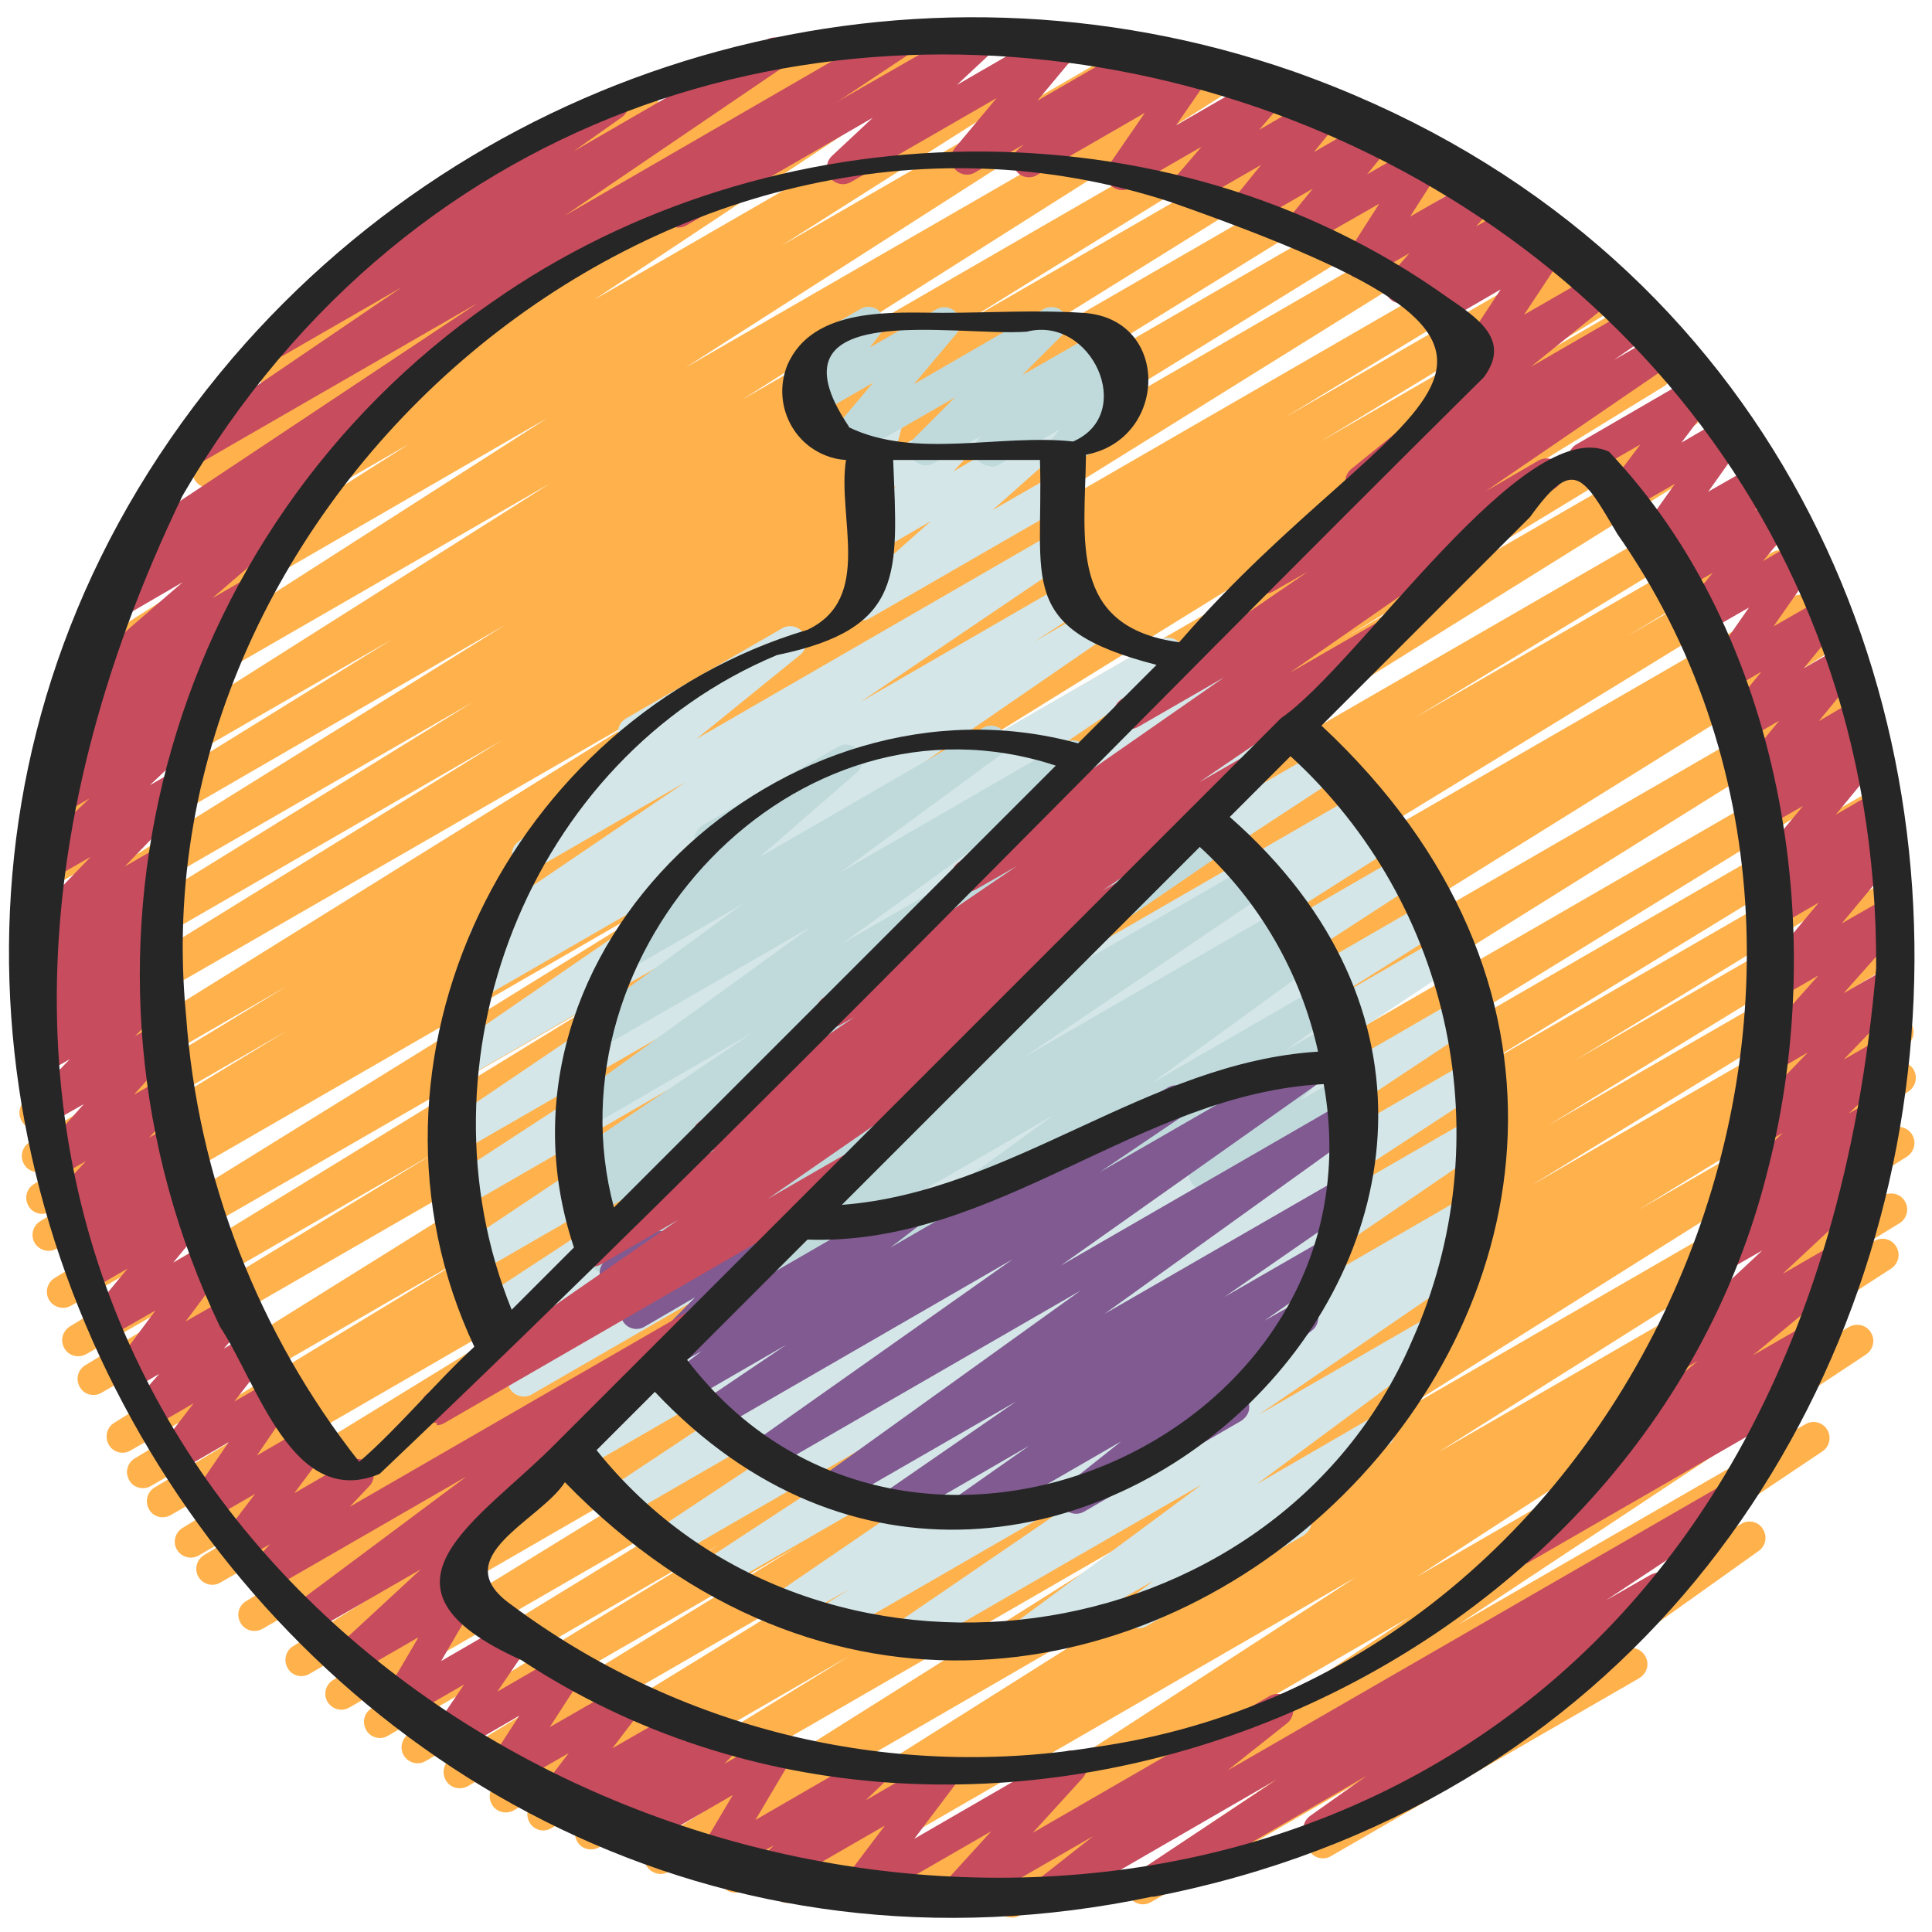 <?xml version="1.0" encoding="UTF-8"?>
<svg id="Icons" xmlns="http://www.w3.org/2000/svg" version="1.1" viewBox="0 0 512 512">
  <!-- Generator: Adobe Illustrator 30.0.0, SVG Export Plug-In . SVG Version: 2.1.1 Build 123)  -->
  <defs>
    <style>
      .st0 {
        fill: #d4e6e7;
      }

      .st1 {
        fill: #262626;
      }

      .st2 {
        fill: #805a91;
      }

      .st3 {
        fill: #c74c5e;
      }

      .st4 {
        fill: #ffb24c;
      }

      .st5 {
        fill: #c0dadc;
      }
    </style>
  </defs>
  <path class="st4" d="M267.8,508.1c-2.4,0-4.3-1.9-4.3-4.3,0-1.4.7-2.8,1.9-3.6l108.1-71.6-135.6,78.3c-2,1.2-4.6.5-5.8-1.5-1.1-2-.5-4.5,1.4-5.7l125.8-81.7-148.5,85.8c-2.1,1.1-4.7.4-5.8-1.7-1.1-2-.5-4.4,1.4-5.7l23-14.1-32.5,18.8c-2.1,1.1-4.7.3-5.8-1.8-1-1.9-.4-4.3,1.4-5.5l124.3-78.4-139.5,80.6c-2,1.2-4.6.6-5.9-1.4-1.2-2-.6-4.6,1.4-5.9h0l138.5-87.2-152.6,88.1c-2.1,1.1-4.7.4-5.8-1.7-1.1-2-.4-4.4,1.4-5.6l70.9-43.5-79.1,45.7c-2,1.2-4.7.5-5.8-1.6-1.1-2-.5-4.5,1.5-5.7l25-15.1-30.7,17.7c-2.1,1.1-4.7.4-5.8-1.7-1.1-2-.4-4.4,1.4-5.6l97.7-60-105.5,60.9c-2.1,1.1-4.7.4-5.8-1.7-1.1-2-.5-4.4,1.4-5.7l91.7-56.1-98.4,56.8c-2,1.2-4.6.5-5.8-1.5-1.2-2-.5-4.6,1.5-5.8l82.3-50.2-88,50.8c-2,1.2-4.7.5-5.8-1.6-1.1-2-.5-4.5,1.5-5.7l105.9-64.8-111.8,64.6c-2,1.2-4.6.5-5.8-1.5-1.2-2-.5-4.6,1.5-5.8l138.5-85.2-144.8,83.6c-2,1.2-4.7.5-5.8-1.6-1.1-2-.5-4.5,1.4-5.7l197.2-123.1-205.3,118.5c-2.1,1.1-4.7.4-5.8-1.7-1.1-2-.5-4.4,1.4-5.6l195.8-121.9-202.5,116.9c-2,1.2-4.6.5-5.8-1.5-1.2-2-.5-4.6,1.5-5.8h0l28.2-17-29.6,17.1c-2,1.2-4.6.5-5.8-1.5s-.5-4.6,1.5-5.8l145.4-89.2-148.7,85.9c-2.1,1.1-4.7.3-5.7-1.8-1-1.9-.4-4.3,1.4-5.5l38.5-23.2-39.3,22.7c-2,1.2-4.7.5-5.8-1.6-1.1-2-.5-4.5,1.5-5.7l89.7-54.5-90.8,52.4c-2,1.2-4.7.5-5.8-1.6-1.1-2-.5-4.5,1.4-5.7l209-130.4L26.9,369.1c-2,1.2-4.7.5-5.8-1.6-1.1-2-.5-4.5,1.5-5.7l92.7-56.3-92.5,53.4c-2.1,1.1-4.7.4-5.8-1.7-1.1-2-.4-4.4,1.4-5.6l145-88.9L18.7,346.1c-2.1,1.1-4.7.3-5.8-1.8-1-1.9-.4-4.3,1.4-5.5l177.5-109.9L15,330.9c-2,1.2-4.6.5-5.8-1.5-1.2-2-.5-4.6,1.5-5.8h0l33.7-20.4-31.1,17.9c-2,1.2-4.7.5-5.8-1.6-1.1-2-.5-4.5,1.5-5.7l67-40.6-63.9,36.9c-2.1,1.1-4.7.4-5.8-1.7-1.1-2-.4-4.4,1.4-5.6l68.4-41.5-64.6,37.3c-2,1.2-4.7.5-5.8-1.6-1.1-2-.5-4.5,1.4-5.7l165.4-102.9L11.6,281.1c-2,1.2-4.6.5-5.8-1.5s-.5-4.6,1.5-5.8h0l125.7-77.6L12.6,265.7c-2.1,1.2-4.7.4-5.8-1.6-1.1-2-.5-4.5,1.4-5.7l117.2-72.4L14.3,250.1c-2.1,1.1-4.7.4-5.8-1.7-1.1-2-.5-4.4,1.4-5.6l124-77.2L17,233.2c-2.1,1.2-4.7.4-5.8-1.6-1.1-2-.5-4.5,1.4-5.7l91.2-56.4-83.6,48.2c-2.1,1.1-4.7.4-5.8-1.7-1.1-1.9-.5-4.4,1.4-5.6l130-82.3L25.8,197.3c-2,1.2-4.6.5-5.8-1.5-1.2-2-.5-4.5,1.4-5.8l123.8-79.3-111.4,64.4c-2.1,1.1-4.7.4-5.8-1.7-1-1.9-.5-4.3,1.4-5.6l79.1-50.2-66.3,38.2c-2,1.2-4.7.4-5.8-1.6-1.1-1.9-.5-4.4,1.3-5.6l99.8-66.1-80.2,46.3c-2.1,1.1-4.7.3-5.8-1.8-1-1.9-.5-4.2,1.3-5.5l57.7-38.4-35.3,20.4c-2.1,1.1-4.7.4-5.8-1.7-1-1.8-.5-4.1,1.1-5.4l45.3-34.1h0c-2.4,0-4.3-1.9-4.3-4.3,0-1.5.8-2.9,2.1-3.7l54.7-31.6c2.1-1.1,4.7-.3,5.7,1.8.9,1.8.5,4-1.1,5.3l-41.8,31.6L223.4,8.1c2.1-1.1,4.7-.3,5.8,1.8,1,1.9.5,4.2-1.3,5.5l-57.7,38.4L252.8,6c2-1.2,4.7-.4,5.8,1.6,1.1,1.9.5,4.4-1.3,5.6l-99.8,66.2L281.7,7.7c2.1-1.1,4.7-.3,5.8,1.8,1,1.9.4,4.3-1.4,5.5l-79,50.1,94-54.3c2-1.2,4.6-.5,5.8,1.5,1.2,2,.5,4.5-1.4,5.8l-123.8,79.3L322.3,16.3c2.1-1.1,4.7-.4,5.8,1.7,1.1,1.9.5,4.4-1.4,5.6l-130,82.3L340.6,22.8c2.1-1.2,4.7-.4,5.8,1.6,1.1,2,.5,4.5-1.4,5.7l-91.3,56.5,100.2-57.8c2-1.2,4.6-.6,5.9,1.5s.6,4.6-1.5,5.9h0l-124,77.1,133.6-77.1c2.1-1.1,4.7-.4,5.8,1.7,1.1,2,.4,4.4-1.4,5.6l-117.1,72.4,125-72.2c2.1-1.2,4.7-.4,5.8,1.6,1.1,2,.5,4.5-1.4,5.7l-125.7,77.6,132.9-76.7c2-1.2,4.7-.5,5.8,1.6,1.1,2,.5,4.5-1.4,5.7l-165.5,103,173.7-100.3c2-1.2,4.7-.5,5.8,1.6,1.1,2,.5,4.5-1.5,5.7l-68.3,41.5,72.1-41.6c2-1.2,4.6-.5,5.8,1.5,1.2,2,.5,4.6-1.5,5.8l-67,40.7,70.3-40.6c2.1-1.1,4.7-.3,5.8,1.8,1,1.9.4,4.3-1.4,5.6l-33.6,20.3,35.8-20.7c2.1-1.1,4.7-.4,5.8,1.7,1.1,2,.5,4.4-1.4,5.6l-177.6,110,183.2-105.8c2.1-1.1,4.7-.4,5.8,1.7,1.1,2,.4,4.4-1.4,5.6l-144.8,88.9,148.5-85.8c2-1.2,4.6-.5,5.8,1.5,1.2,2,.5,4.6-1.5,5.8h0l-92.7,56.3,94.6-54.6c2-1.2,4.7-.5,5.8,1.6,1.1,2,.5,4.5-1.4,5.7l-209,130.3,213.7-123.4c2-1.2,4.7-.5,5.8,1.6,1.1,2,.5,4.5-1.5,5.7l-89.6,54.4,90.6-52.3c2.1-1.1,4.7-.4,5.8,1.7,1.1,2,.5,4.5-1.5,5.7l-38.5,23.2,38.4-22.2c2-1.2,4.6-.5,5.8,1.5,1.2,2,.5,4.6-1.5,5.8l-145.6,89.2,146.7-84.7c2-1.2,4.6-.5,5.8,1.5,1.2,2,.5,4.6-1.5,5.8h0l-28.1,16.9,27.3-15.8c2-1.2,4.6-.6,5.9,1.5,1.2,2,.6,4.6-1.5,5.9l-195.9,121.9,197.2-113.9c2-1.2,4.7-.5,5.8,1.6,1.1,2,.5,4.5-1.4,5.7l-197.1,123.1,197.8-114.2c2.1-1.1,4.7-.4,5.8,1.7,1.1,2,.4,4.4-1.4,5.6l-138.5,85.2,137.5-79.4c2.1-1.1,4.7-.4,5.8,1.7,1.1,2,.5,4.4-1.4,5.7l-106.1,64.9,104.3-60.2c2.1-1.1,4.7-.3,5.8,1.8,1,1.9.4,4.4-1.4,5.6l-82.1,50.1,79.8-46.1c2.1-1.1,4.7-.4,5.8,1.7,1.1,2,.5,4.4-1.4,5.7l-91.6,56.1,88.9-51.3c2-1.2,4.6-.5,5.8,1.5,1.2,2,.5,4.6-1.5,5.8h0l-97.7,59.9,94.5-54.6c2-1.2,4.6-.5,5.8,1.5,1.2,2,.5,4.6-1.5,5.8l-24.8,15.1,21.1-12.2c2.1-1.1,4.7-.4,5.8,1.7,1.1,2,.4,4.4-1.4,5.6l-71.1,43.6,67.1-38.7c2-1.2,4.6-.6,5.9,1.4,1.2,2,.6,4.6-1.4,5.9l-138.4,87.1,133.7-77.2c2.1-1.2,4.7-.4,5.8,1.6,1.1,2,.5,4.4-1.4,5.7l-124.3,78.4,118-68.1c2.1-1.1,4.7-.4,5.8,1.7,1.1,2,.4,4.4-1.4,5.6l-22.8,14,16.1-9.3c2.1-1.1,4.7-.4,5.8,1.7,1.1,1.9.5,4.3-1.3,5.6l-125.9,81.8,114.7-66.3c2.1-1.1,4.7-.4,5.8,1.7,1.1,1.9.5,4.3-1.3,5.6l-108.1,71.6,92-53.1c2.1-1.2,4.7-.4,5.8,1.6,1.1,1.9.5,4.4-1.3,5.6l-72,48.3,50.5-29.1c2-1.2,4.7-.5,5.8,1.6,1.1,1.9.6,4.3-1.2,5.6l-41,29.2,4.9-2.8c2-1.3,4.6-.7,5.9,1.3,1.3,2,.7,4.6-1.3,5.9-.1,0-.2.1-.3.2l-81.6,47.1c-2,1.2-4.7.5-5.8-1.6-1.1-1.9-.6-4.3,1.2-5.6l41-29.2-84.1,48.6c-2.1,1.2-4.7.4-5.8-1.6-1.1-1.9-.5-4.4,1.3-5.6l72-48.3-102.2,59c-.7.4-1.4.6-2.2.6h0Z"/>
  <path class="st0" d="M270.8,438.4c-2.4,0-4.3-1.9-4.3-4.3,0-1.3.6-2.6,1.7-3.4l50.3-37.3-76.7,44.3c-2,1.2-4.6.6-5.9-1.4-1.2-2-.6-4.5,1.3-5.8l56.3-38.5-72.2,41.7c-2,1.2-4.6.6-5.9-1.4-1.2-2-.6-4.6,1.4-5.9l8.3-5.3-15.3,8.8c-2.1,1.1-4.7.4-5.8-1.7-1.1-1.9-.5-4.3,1.3-5.6l92.1-63-106.2,61.3c-2,1.2-4.7.4-5.8-1.6-1.1-1.9-.5-4.4,1.3-5.7l73.7-48.2-81.9,47.3c-2.1,1.1-4.7.4-5.8-1.7-1.1-1.9-.5-4.3,1.3-5.6l97-64.3-105.5,60.9c-2,1.2-4.6.6-5.9-1.4s-.6-4.6,1.4-5.9l106.1-70.4-113.3,65.4c-2.1,1.2-4.7.4-5.8-1.6-1.1-2-.5-4.4,1.4-5.7l30.2-19-31.3,18.1c-2.1,1.1-4.7.4-5.8-1.6-1.1-1.9-.5-4.4,1.4-5.6l90.1-58.5-93.2,53.8c-2.1,1.1-4.7.3-5.8-1.8-1-1.9-.4-4.3,1.4-5.5l58-36.8-59.7,34.4c-2.1,1.1-4.7.3-5.8-1.8-1-1.9-.4-4.3,1.4-5.6l.9-.5c-2.1,1.1-4.7.4-5.8-1.7-1.1-1.9-.5-4.3,1.3-5.6l95-62.2-95.3,55c-2,1.2-4.6.5-5.8-1.5-1.2-2-.6-4.5,1.3-5.8l105.7-70.6-104.8,60.5c-2,1.2-4.7.4-5.8-1.6-1.1-1.9-.5-4.4,1.3-5.6l72.5-47.3-69.3,40c-2,1.2-4.7.5-5.8-1.6-1.1-1.9-.5-4.4,1.3-5.6l91.1-61.7-85.7,49.5c-2.1,1.2-4.7.4-5.8-1.6-1.1-1.9-.5-4.3,1.3-5.6l80.2-55.1-71.4,41.2c-2,1.2-4.7.5-5.8-1.6-1.1-2-.5-4.4,1.4-5.7l11.3-7.3-2.5,1.4c-2,1.3-4.6.7-5.9-1.3-1.3-2-.7-4.6,1.3-5.9l55.1-37.4-39.6,22.9c-2,1.2-4.7.5-5.8-1.6-1-1.8-.6-4.1,1-5.4l30.7-24.9c-2.4,0-4.2-2.1-4.1-4.4,0-1.5.9-2.8,2.1-3.5l41.4-23.9c2.1-1.2,4.7-.4,5.8,1.6,1,1.8.6,4.1-1,5.4l-27.5,22.3,94.2-54.4c2.1-1.2,4.7-.4,5.8,1.6,1.1,1.9.5,4.3-1.3,5.6l-55.2,37.4,52.6-30.4c2.1-1.1,4.7-.4,5.8,1.7,1,1.9.5,4.3-1.3,5.6l-11.2,7.2,13.5-7.8c2.1-1.1,4.7-.4,5.8,1.7,1,1.9.5,4.3-1.2,5.5l-80.2,55.2,95.5-55.1c2-1.2,4.6-.5,5.8,1.5,1.2,2,.6,4.5-1.3,5.7l-91.1,61.7,102.8-59.3c2.1-1.1,4.7-.4,5.8,1.7,1.1,1.9.5,4.3-1.3,5.6l-72.5,47.3,80.7-46.6c2-1.2,4.6-.5,5.8,1.5,1.2,2,.6,4.5-1.3,5.8l-105.7,70.6,114.9-66.3c2.1-1.1,4.7-.3,5.8,1.8,1,1.9.4,4.2-1.3,5.5l-95,62.2,100.7-58.1c2.1-1.1,4.7-.4,5.8,1.7,1.1,2,.5,4.4-1.4,5.6l-.9.5,1.6-.9c2.1-1.1,4.7-.3,5.8,1.8,1,1.9.4,4.3-1.4,5.5l-58,36.8,59.7-34.5c2-1.2,4.6-.5,5.8,1.5,1.1,2,.5,4.5-1.4,5.7l-90.1,58.5,92.1-53.2c2-1.2,4.6-.6,5.9,1.5,1.2,2,.6,4.6-1.5,5.9l-30.4,19.1,29.8-17.2c2-1.2,4.6-.5,5.8,1.6,1.1,2,.5,4.5-1.3,5.7l-106.1,70.4,106.3-61.4c2-1.2,4.7-.4,5.8,1.6,1.1,1.9.5,4.4-1.3,5.6l-97,64.3,95.2-55c2.1-1.1,4.7-.4,5.8,1.7,1.1,1.9.5,4.3-1.3,5.6l-73.7,48.2,69.9-40.3c2.1-1.1,4.7-.4,5.8,1.7,1.1,1.9.5,4.3-1.3,5.6l-92.1,63,85.8-49.5c2-1.2,4.7-.5,5.8,1.6,1.1,2,.5,4.5-1.4,5.7l-8.3,5.3,1.4-.8c2-1.2,4.6-.5,5.8,1.5,1.1,1.9.6,4.4-1.3,5.7l-56.3,38.6,45.1-26c2-1.2,4.7-.4,5.8,1.6,1.1,1.9.6,4.2-1.1,5.5l-50.3,37.3,30.2-17.5c2-1.2,4.7-.5,5.8,1.6,1.1,1.9.6,4.3-1.1,5.5l-22.3,16.7c2,1.3,2.5,3.9,1.2,5.9-.4.6-.9,1-1.4,1.4l-41.6,24c-2,1.2-4.7.5-5.8-1.6-1.1-1.9-.6-4.3,1.1-5.5l6.5-4.9-33.4,19.2c-.6.4-1.4.6-2.1.6h0Z"/>
  <path class="st0" d="M228.5,164.3c-2.4,0-4.3-1.9-4.3-4.3,0-1.2.5-2.4,1.4-3.2l21.1-18.7-14,8.1c-2,1.2-4.6.5-5.8-1.5-.9-1.6-.7-3.7.6-5l10-10.9-4.8,2.7c-2,1.2-4.7.5-5.8-1.6-.6-1-.7-2.1-.4-3.2l2.4-9.1c-.8-.4-1.5-1-1.9-1.7-1.2-2-.5-4.6,1.6-5.8l4.3-2.5c1.5-.9,3.3-.7,4.7.3,1.4,1,2,2.8,1.6,4.5l-1.8,6.7,20.1-11.6c2-1.2,4.6-.5,5.8,1.5.9,1.6.7,3.7-.6,5l-10,10.9,26.5-15.3c2-1.2,4.7-.5,5.8,1.6,1,1.7.6,4-.9,5.3l-21.1,18.7,16.2-9.3c2.1-1.1,4.7-.3,5.8,1.8,1,2,.4,4.4-1.5,5.6l-52.9,30.5c-.6.4-1.3.6-2.1.6h0Z"/>
  <path class="st5" d="M170,348c-2.4,0-4.3-1.9-4.3-4.3,0-1.4.7-2.7,1.9-3.5l64.9-43.9-70,40.4c-2,1.2-4.6.6-5.9-1.4-1.2-2-.6-4.5,1.3-5.8l70.4-48.2-70.5,40.7c-2.1,1.1-4.7.4-5.8-1.7-1.1-1.9-.5-4.4,1.4-5.6l2.6-1.6c-2.2.9-4.7-.2-5.5-2.4-.7-1.9,0-4,1.6-5.1l47.4-32-43.3,25.1c-2,1.2-4.7.5-5.8-1.6-1.1-1.9-.6-4.3,1.2-5.6l63.5-46-56,32.3c-2,1.2-4.7.5-5.8-1.6-1.1-1.9-.6-4.3,1.2-5.6l42.4-31.1-30.1,17.4c-2.1,1.2-4.7.4-5.8-1.6-1-1.8-.6-4,.9-5.3l27-23.4c-2.3.3-4.5-1.3-4.8-3.6-.3-1.7.6-3.4,2.1-4.3l35.9-20.8c2-1.2,4.7-.5,5.8,1.6,1,1.8.6,4-.9,5.3l-25.8,22.4,59.3-34.3c2-1.2,4.7-.5,5.8,1.6,1.1,1.9.6,4.3-1.2,5.6l-42.4,31.1,59.5-34.4c2-1.2,4.7-.5,5.8,1.6,1.1,1.9.6,4.3-1.2,5.6l-63.5,46,76.9-44.4c2.1-1.1,4.7-.4,5.8,1.7,1,1.9.5,4.3-1.3,5.5l-47.4,32,56.1-32.4c2.1-1.1,4.7-.4,5.8,1.6,1.1,2,.5,4.4-1.4,5.6l-1.6,1,4.9-2.8c2-1.2,4.6-.5,5.8,1.5,1.1,1.9.6,4.4-1.3,5.7l-70.4,48.2,76.8-44.3c2.1-1.1,4.7-.4,5.8,1.7,1,1.9.5,4.3-1.3,5.5l-65,44,68.8-39.7c2-1.2,4.6-.6,5.9,1.4s.6,4.6-1.4,5.9l-2.3,1.5,2.2-1.3c2-1.2,4.6-.5,5.8,1.5,1.1,1.9.6,4.3-1.2,5.6l-44,32,44.9-25.9c2-1.2,4.6-.5,5.8,1.5,1.1,1.9.6,4.3-1.2,5.6l-14.1,10.2,12.4-7.2c2-1.2,4.6-.5,5.8,1.5,1,1.7.7,3.8-.7,5.2l-13.5,13.6,8.7-5c2-1.3,4.6-.7,5.9,1.3,1.3,2,.7,4.6-1.3,5.9-.1,0-.2.1-.3.2l-36.3,21c-2.1,1.1-4.7.4-5.8-1.7-.9-1.6-.6-3.6.7-5l13.4-13.6-54.3,31.3c-2,1.2-4.6.5-5.8-1.5-1.1-1.9-.6-4.3,1.2-5.6l14.1-10.2-45,26c-2,1.2-4.6.5-5.8-1.5-1.1-1.9-.6-4.3,1.2-5.6l43.9-32-88.2,50.9c-2.1,1.1-4.7.4-5.8-1.7-1.1-1.9-.5-4.4,1.4-5.6l2.3-1.5-16.8,9.7c-.7.4-1.4.6-2.2.6h0Z"/>
  <path class="st2" d="M255.1,405.1c-2.4,0-4.3-1.9-4.3-4.3,0-1.4.7-2.7,1.8-3.5l20.2-14.2-33.9,19.6c-2,1.2-4.6.5-5.8-1.5-1.1-1.9-.6-4.4,1.3-5.7l34.9-24.1-46.5,26.8c-2,1.2-4.6.5-5.8-1.6-1.1-1.9-.6-4.3,1.2-5.6l68.2-49-81.8,47.2c-2,1.2-4.7.5-5.8-1.6-1.1-1.9-.6-4.3,1.2-5.6l68.4-48.3-77.9,45c-2,1.2-4.6.5-5.8-1.5-1.2-2-.6-4.5,1.3-5.7l22.5-15.2-25.6,14.8c-2.1,1.2-4.7.4-5.8-1.6-1-1.8-.6-4.2,1.1-5.5l7.8-6-9.2,5.3c-2,1.2-4.7.5-5.8-1.6-1-1.7-.7-3.8.6-5.1l12.6-12.8-13.4,7.8c-2,1.2-4.7.5-5.8-1.6-.6-1.1-.7-2.4-.3-3.5l2.3-6.5-1.7,1c-2,1.2-4.7.4-5.8-1.6-1.2-2-.5-4.6,1.6-5.8l11.8-6.8c2-1.2,4.7-.5,5.8,1.6.6,1.1.7,2.4.3,3.5l-2.3,6.5,30.5-17.6c2-1.2,4.7-.5,5.8,1.6,1,1.7.7,3.8-.6,5.1l-12.6,12.7,39.3-22.7c2-1.2,4.7-.5,5.8,1.6,1.1,1.9.6,4.2-1.1,5.5l-7.8,6,73.5-42.4c2-1.2,4.7-.5,5.8,1.6,1.1,1.9.5,4.4-1.3,5.6l-22.5,15.2,53.3-30.7c2-1.2,4.7-.5,5.8,1.6,1.1,1.9.6,4.3-1.2,5.6l-68.3,48.3,75.2-43.4c2-1.2,4.6-.5,5.8,1.6,1.1,1.9.6,4.3-1.2,5.6l-68.2,49,62.1-35.8c2-1.2,4.6-.5,5.8,1.5,1.1,1.9.6,4.4-1.3,5.7l-34.8,24.1,26.2-15.1c2-1.2,4.6-.5,5.8,1.5,1.1,1.9.6,4.4-1.2,5.7l-20.2,14.2,7.9-4.5c2-1.2,4.7-.5,5.8,1.6,1,1.8.6,4.1-1,5.4l-20.2,16.1c2.3.5,3.8,2.7,3.4,5-.2,1.2-1,2.2-2,2.9l-41.7,24.1c-2.1,1.2-4.7.4-5.8-1.6-1-1.8-.6-4.1,1-5.4l14.6-11.6-39.3,22.7c-.7.4-1.4.6-2.2.6Z"/>
  <g>
    <path class="st3" d="M403.5,414.7c-2.4,0-4.3-1.9-4.3-4.3,0-1.4.7-2.7,1.8-3.5l21.1-15c-2.2-1-3.1-3.5-2.2-5.6.3-.6.7-1.1,1.2-1.6l28.8-24-5.2,3c-2,1.2-4.6.5-5.8-1.5-1-1.7-.7-4,.8-5.3l27.3-25.5-9.6,5.5c-2,1.2-4.7.5-5.8-1.6-1-1.8-.6-4,.9-5.3l10.7-9.3h-.2c-2,1.3-4.6.7-5.9-1.3-1.1-1.8-.8-4.1.8-5.4l14.6-13.8-5.1,3c-2,1.2-4.7.5-5.8-1.6-.9-1.6-.7-3.7.6-5.1l16.9-17.6-8.6,5c-2,1.2-4.6.5-5.8-1.6-.9-1.6-.7-3.6.5-5l16.7-18.8-10,5.8c-2,1.2-4.7.5-5.8-1.6-.9-1.5-.7-3.5.4-4.9l15.5-18.6-10.5,6.1c-2,1.2-4.6.5-5.8-1.5-1-1.7-.7-4,.8-5.3l3-2.8c-2.3.6-4.6-.9-5.1-3.2-.3-1.3,0-2.6.8-3.7l12.6-15.2-9.6,5.5c-2,1.2-4.6.5-5.8-1.5-1-1.7-.7-4,.8-5.3l1.6-1.5c-2.3.3-4.5-1.3-4.8-3.6-.2-1.2.2-2.4.9-3.3l10.6-12.9-9,5.2c-2,1.2-4.6.5-5.8-1.5-.9-1.5-.7-3.5.4-4.8l9.7-11.9-8.9,5.2c-2,1.2-4.6.5-5.8-1.5-.8-1.4-.8-3.2.2-4.6l11.2-16.1-12.2,7c-2,1.2-4.6.5-5.8-1.6-.9-1.5-.7-3.5.4-4.9l8-9.7-8.3,4.8c-2,1.2-4.7.5-5.8-1.6-.9-1.6-.7-3.6.5-5l4.8-5.3-4.9,2.8c-2,1.2-4.7.5-5.8-1.6-.8-1.4-.7-3.2.2-4.6l9.3-13.1-12,6.9c-2,1.2-4.7.5-5.8-1.6-.8-1.5-.7-3.3.3-4.7l8.3-11-12.7,7.3c-2,1.2-4.6.5-5.8-1.5-1.2-2-.5-4.6,1.5-5.8,0,0,0,0,0,0l30.7-17.8c2-1.2,4.7-.5,5.8,1.6.9,1.5.7,3.3-.3,4.7l-8.3,11,10.8-6.3c2-1.2,4.7-.5,5.8,1.6.8,1.4.7,3.2-.2,4.6l-9.3,13.1,11.9-6.8c2-1.2,4.6-.5,5.8,1.5.9,1.6.7,3.7-.6,5l-4.8,5.3,4.8-2.8c2-1.2,4.6-.5,5.8,1.6.9,1.5.7,3.5-.4,4.9l-8,9.7,8.4-4.9c2-1.2,4.7-.5,5.8,1.6.8,1.4.7,3.2-.2,4.6l-11.2,16,12.4-7.1c2-1.2,4.6-.5,5.8,1.5.9,1.5.7,3.5-.4,4.8l-9.8,11.9,9.2-5.3c2-1.2,4.6-.5,5.8,1.6.9,1.5.7,3.5-.4,4.8l-10.6,12.9,9.4-5.5c2-1.2,4.6-.5,5.8,1.5,1,1.7.7,4-.8,5.3l-1.4,1.3c1.5-.3,3,.3,4,1.5,1.3,1.6,1.3,3.9,0,5.5l-12.5,15.2,10.3-6c2-1.2,4.6-.5,5.8,1.5,1,1.7.7,4-.8,5.3l-2.8,2.6c2.2-.7,4.7.5,5.4,2.7.5,1.4.2,2.9-.8,4.1l-15.5,18.6,11.9-6.8c2-1.2,4.7-.5,5.8,1.6.9,1.6.7,3.6-.5,4.9l-16.7,18.8,11.7-6.7c2-1.2,4.7-.5,5.8,1.6.9,1.6.7,3.7-.6,5.1l-16.9,17.6,10.8-6.2c2-1.2,4.6-.6,5.9,1.4,1.1,1.8.8,4.1-.8,5.4l-14.6,13.7,7.5-4.3c2.1-1.2,4.7-.4,5.8,1.6,1,1.8.6,4-.9,5.3l-10.7,9.4,3.1-1.8c2-1.2,4.6-.5,5.8,1.5,1,1.7.7,3.9-.8,5.3l-27.3,25.5,16.1-9.3c2-1.2,4.6-.5,5.8,1.5,1.1,1.8.7,4.1-1,5.5l-28.8,23.9,15.6-9c2-1.2,4.7-.5,5.8,1.6,1.1,1.9.6,4.3-1.2,5.6l-9.7,6.9c2.4-.2,4.4,1.6,4.6,4,.1,1.6-.7,3.2-2.1,4l-72.3,41.7c-.6.4-1.4.5-2.1.5h0Z"/>
    <path class="st3" d="M115.8,377.1c-2.4,0-4.3-1.9-4.3-4.3,0-1.4.7-2.7,1.8-3.5l66.4-46-20.5,11.8c-2.1,1.2-4.7.4-5.8-1.6-1.1-1.9-.5-4.4,1.3-5.6l34.6-23.2c-2.2.9-4.7-.2-5.5-2.4-.8-1.9,0-4,1.6-5.1l41.1-27.7-3.9,2.2c-2.1,1.1-4.7.4-5.8-1.7-1-1.9-.5-4.2,1.3-5.5l51.4-35-11,6.3c-2.1,1.1-4.7.4-5.8-1.7-1-1.9-.5-4.2,1.2-5.5l70.5-49.1-22.9,13.2c-2.1,1.1-4.7.3-5.8-1.7-1-1.9-.5-4.2,1.2-5.5l49.7-34-9.3,5.3c-2.1,1.1-4.7.4-5.8-1.7-1-1.9-.5-4.3,1.2-5.5l26.5-18.2c-.8-.3-1.4-.8-1.9-1.5-1.3-1.8-.9-4.3.9-5.7l30.5-24.7c-.5-.2-1-.6-1.4-1-1.4-1.4-1.5-3.6-.5-5.3l10.9-16.5-15.5,9c-2,1.2-4.6.5-5.8-1.5-1-1.6-.7-3.7.6-5.1l3-3.1-6.6,3.8c-2,1.2-4.7.5-5.8-1.6-.9-1.6-.7-3.5.5-4.9l5.4-6.2-10.7,6.2c-2,1.2-4.7.4-5.8-1.6-.8-1.4-.7-3,0-4.4l8.5-13.3-19.1,10.9c-2,1.2-4.7.5-5.8-1.6-.9-1.5-.7-3.4.4-4.8l6.9-8.5-15.6,9c-2,1.2-4.6.5-5.8-1.5-.9-1.5-.7-3.5.4-4.8l7.3-9-17.7,10.2c-2,1.2-4.6.5-5.8-1.6-.9-1.6-.7-3.5.4-4.9l7.3-8.5-18.9,10.9c-2,1.2-4.7.5-5.8-1.6-.8-1.4-.7-3.2.2-4.5l9.5-13.8-28.6,16.5c-2,1.2-4.7.5-5.8-1.6-1-1.8-.7-4,.9-5.3l1.4-1.2-12.9,7.4c-2,1.2-4.7.5-5.8-1.6-.9-1.5-.7-3.5.4-4.8l11.1-13.3-38.5,22.2c-2,1.2-4.6.6-5.9-1.5-1-1.7-.7-4,.8-5.4l10.8-10.1-49.5,28.6c-2.1,1.1-4.7.3-5.8-1.8-1-2-.4-4.4,1.5-5.6L259.3,5.5c2-1.2,4.6-.6,5.9,1.5,1,1.7.7,4-.8,5.4l-10.8,10.1,27-15.6c2-1.2,4.7-.5,5.8,1.6.9,1.5.7,3.5-.4,4.9l-11.1,13.3,28.2-16.3c2-1.2,4.7-.5,5.8,1.6,1,1.8.7,4-.9,5.3l-1.4,1.2,9-5.2c2-1.2,4.7-.5,5.8,1.6.8,1.4.7,3.2-.2,4.5l-9.5,13.8,23.9-13.8c2-1.2,4.6-.5,5.8,1.6.9,1.6.7,3.5-.4,4.9l-7.3,8.5,16.4-9.5c2-1.2,4.7-.5,5.8,1.6.9,1.5.7,3.4-.4,4.8l-7.3,9,15.6-9c2-1.2,4.7-.5,5.8,1.6.9,1.5.7,3.4-.4,4.8l-6.9,8.5,14.1-8.1c2-1.2,4.7-.4,5.8,1.6.8,1.4.7,3,0,4.4l-8.5,13.3,17.6-10.1c2.1-1.2,4.7-.4,5.8,1.6.9,1.6.7,3.5-.5,4.9l-5.4,6.2,9.9-5.7c2-1.2,4.7-.5,5.8,1.6.9,1.6.7,3.7-.6,5l-3,3.2,5.9-3.4c1.7-1,3.9-.7,5.2.8,1.4,1.4,1.5,3.6.5,5.3l-11,16.6,18.8-10.8c2.1-1.2,4.7-.4,5.8,1.6,1,1.8.6,4.1-1,5.4l-21.8,17.6,26.5-15.3c2.1-1.1,4.7-.4,5.8,1.7,1,1.9.5,4.3-1.2,5.5l-9.1,6.3,11.1-6.4c2.1-1.1,4.7-.3,5.8,1.7,1,1.9.5,4.2-1.2,5.5l-49.7,34,14.1-8.2c2.1-1.1,4.7-.4,5.8,1.7,1,1.9.5,4.2-1.2,5.5l-70.6,49.1,22.9-13.2c2.1-1.1,4.7-.4,5.8,1.7,1,1.9.5,4.2-1.3,5.5l-51.4,35,11-6.3c2.1-1.1,4.7-.4,5.8,1.7,1.1,1.9.5,4.3-1.3,5.6l-41.1,27.7,3.9-2.2c2.1-1.2,4.7-.4,5.8,1.6,1.1,1.9.5,4.4-1.3,5.6l-34.6,23.2c2.2-.9,4.7.2,5.5,2.4.7,1.8,0,4-1.6,5.1l-66.4,46,20.5-11.8c2.1-1.1,4.7-.3,5.8,1.8,1,2,.4,4.4-1.5,5.6l-110.5,63.8c-.6.4-1.4.6-2.1.6h0Z"/>
    <path class="st3" d="M252.6,507.1c-2.4,0-4.3-1.9-4.3-4.3,0-1.1.4-2.1,1.1-2.9l13.3-14.6-33.8,19.5c-2,1.2-4.7.5-5.8-1.6-.8-1.5-.7-3.3.3-4.7l11.1-14.7-29.5,17c-2,1.2-4.7.5-5.8-1.6-1-1.7-.7-3.8.7-5.1l5.2-5.1-14.4,8.3c-2,1.2-4.7.5-5.8-1.6-.8-1.3-.8-3,0-4.3l9.3-15.7-24.9,14.4c-2,1.2-4.6.5-5.8-1.5-1-1.7-.7-3.8.7-5.2l3.6-3.6-9.7,5.6c-2,1.2-4.6.6-5.9-1.4-1.1-1.7-.8-4,.7-5.4l.6-.5-5,2.9c-2,1.2-4.7.5-5.8-1.6-.8-1.5-.7-3.3.3-4.7l7.7-10.1-15.8,9.1c-2.1,1.1-4.7.4-5.8-1.7-.7-1.4-.7-3,.1-4.3l8.4-13-17.3,10c-2,1.2-4.7.5-5.8-1.6-.8-1.4-.8-3.2.2-4.5l8.3-12.2-15.4,8.9c-2,1.2-4.6.5-5.8-1.6-.8-1.3-.8-3,0-4.3l9.1-15.5-17.2,9.9c-2,1.2-4.6.5-5.8-1.5-1-1.7-.7-3.9.8-5.3l22.8-21.1-29.3,16.9c-2.1,1.2-4.7.4-5.8-1.6-1-1.9-.6-4.2,1.1-5.5l46.1-34.4-52,30c-2.1,1.2-4.7.4-5.8-1.6-.9-1.6-.7-3.7.6-5l5.2-5.5-6.8,3.9c-2,1.2-4.7.5-5.8-1.6-.8-1.5-.7-3.3.3-4.7l8.3-10.9-10.9,6.3c-2,1.2-4.7.5-5.8-1.6-.8-1.4-.8-3.2.2-4.5l9.5-13.9-12.4,7.2c-2,1.2-4.7.5-5.8-1.6-.9-1.5-.7-3.4.3-4.7l8.6-11.2-10,5.8c-2,1.2-4.6.5-5.8-1.6-.9-1.6-.7-3.6.5-5l6.2-7-6,3.5c-2,1.2-4.6.5-5.8-1.5-.9-1.5-.8-3.3.3-4.7l10.5-14.1-11.2,6.4c-2,1.2-4.7.5-5.8-1.6-.9-1.5-.7-3.5.4-4.8l9.2-11.1-8.5,4.9c-2,1.2-4.6.5-5.8-1.5-1-1.7-.7-3.9.7-5.2l2-1.9c-2.1,1.1-4.7.2-5.7-1.9-.8-1.6-.5-3.6.8-4.9l3-2.9-.5.3c-2,1.2-4.7.5-5.8-1.6-.9-1.6-.7-3.6.6-5l8.2-8.8-5.8,3.3c-2,1.2-4.7.5-5.8-1.6-.9-1.6-.7-3.6.5-5l10.5-11.8-7.9,4.5c-2,1.2-4.7.5-5.8-1.6-1-1.6-.7-3.7.6-5.1l9.4-9.7-5.8,3.3c-2.1,1.2-4.7.4-5.8-1.6-1-1.7-.6-3.9.8-5.2l3.7-3.4c-2.2.9-4.7-.2-5.5-2.4-.7-1.7-.2-3.6,1.1-4.7l2.8-2.5c-2.3.2-4.4-1.6-4.6-3.9-.1-1.3.4-2.6,1.4-3.5l5.5-5-.4.2c-2,1.2-4.7.5-5.8-1.6-1-1.6-.7-3.7.6-5.1l17.5-18.2-11,6.3c-2,1.2-4.6.6-5.9-1.4-1.1-1.8-.8-4.1.8-5.4l15.8-15-8.4,4.9c-2,1.2-4.7.5-5.8-1.6-1-1.8-.6-4.1,1-5.4l7.6-6.3c-2,1.2-4.7.5-5.8-1.6-1-1.8-.6-4.1,1-5.4l11.8-9.8-2.9,1.7c-2.1,1.2-4.7.4-5.8-1.6-1-1.8-.6-4,.9-5.3l31.1-26.9-17.9,10.4c-2,1.2-4.7.5-5.8-1.6-1.1-1.9-.6-4.3,1.2-5.6l9.7-7c-2.3.3-4.5-1.4-4.7-3.8-.2-1.6.5-3.2,1.9-4l93.8-62.4-73.7,42.5c-2,1.2-4.6.5-5.8-1.5-1.1-1.9-.6-4.4,1.3-5.7l58.1-39.5-31.4,18.1c-2.1,1.2-4.7.4-5.8-1.6-1.1-1.9-.5-4.3,1.2-5.5l33.4-23.6c-2-1.3-2.6-3.9-1.3-5.9.4-.6.9-1.1,1.5-1.4l56.2-32.4c2.1-1.1,4.7-.4,5.8,1.7,1,1.9.5,4.2-1.2,5.5l-12.9,9.1,51.2-29.6c2.1-1.2,4.7-.4,5.8,1.6,1.1,1.9.5,4.3-1.3,5.6l-58.1,39.5L238.3,5.9c2-1.2,4.7-.4,5.8,1.6,1.1,1.9.5,4.4-1.3,5.6L106.2,104c.2.2.4.4.5.6,1.2,1.9.8,4.4-1.1,5.8l-19.4,14c2.2.8,3.3,3.3,2.5,5.5-.3.7-.7,1.3-1.2,1.7l-31.2,26.9,7.8-4.5c2.1-1.2,4.7-.4,5.8,1.6,1,1.8.6,4-1,5.4l-12.2,10.1c2.2-.7,4.6.5,5.4,2.7.5,1.7,0,3.5-1.3,4.6l-8.8,7.4c2.3-.4,4.5,1.2,4.9,3.5.2,1.4-.3,2.8-1.3,3.8l-15.9,15,5.7-3.3c2-1.2,4.7-.5,5.8,1.6.9,1.6.7,3.7-.6,5.1l-17.5,18.1,8.7-5c2.1-1.1,4.7-.4,5.8,1.7.9,1.7.6,3.8-.8,5.1l-5.6,5.1c2.2-.9,4.7.2,5.5,2.4.7,1.7.2,3.6-1.2,4.8l-3.4,3c1.4,0,2.6.6,3.5,1.7,1.3,1.8,1,4.2-.6,5.7l-4,3.7c2.3-.6,4.6.7,5.2,3,.4,1.4,0,3-1,4.1l-9.4,9.7,5-2.9c2-1.2,4.7-.5,5.8,1.6.9,1.6.7,3.6-.5,5l-10.6,11.8,7-4c2-1.2,4.7-.5,5.8,1.6.9,1.6.7,3.6-.6,5l-8.2,8.8,5.3-3c2-1.2,4.7-.5,5.8,1.6,1,1.7.7,3.8-.7,5.2l-3,2.9h.2c2-1.3,4.6-.6,5.8,1.4,1,1.7.7,3.9-.7,5.2l-2.1,2c2.2-1,4.7,0,5.6,2.2.7,1.5.4,3.2-.6,4.5l-9.2,11.1,8.3-4.8c2-1.2,4.6-.5,5.8,1.6.9,1.5.7,3.3-.3,4.7l-10.5,14.1,11-6.3c2-1.2,4.7-.5,5.8,1.6.9,1.6.7,3.6-.5,4.9l-6.2,7,6-3.5c2-1.2,4.6-.5,5.8,1.5.9,1.5.8,3.4-.3,4.8l-8.7,11.2,9.9-5.7c2-1.2,4.7-.5,5.8,1.6.8,1.4.8,3.2-.2,4.5l-9.5,13.9,12.6-7.3c2-1.2,4.7-.5,5.8,1.6.8,1.5.7,3.3-.3,4.7l-8.2,11,14.7-8.5c2.1-1.2,4.7-.4,5.8,1.6.9,1.6.7,3.7-.6,5l-5.2,5.5,88.5-51.1c2.1-1.2,4.7-.4,5.8,1.6,1,1.9.6,4.2-1.1,5.5l-46.1,34.5c2.1-1,4.7,0,5.7,2,.8,1.7.4,3.7-.9,4.9l-23.3,21.6c1.4-.3,3,0,4,1.1,1.4,1.4,1.6,3.5.7,5.2l-9.1,15.6,17.6-10.2c2-1.2,4.7-.5,5.8,1.6.8,1.4.8,3.2-.2,4.5l-8.3,12.2,16.6-9.6c2-1.2,4.7-.5,5.8,1.6.8,1.4.8,3.1-.1,4.4l-8.4,13,18.8-10.8c2-1.2,4.7-.5,5.8,1.6.9,1.5.7,3.3-.3,4.7l-7.7,10.1,17.4-10c2-1.2,4.7-.5,5.8,1.6,1,1.7.7,3.8-.7,5.2l-.6.5,6.3-3.6c2-1.2,4.6-.5,5.8,1.5,1,1.7.7,3.8-.7,5.2l-3.6,3.7,11.7-6.7c2-1.2,4.6-.5,5.8,1.6.8,1.3.8,3,0,4.3l-9.3,15.7,29.4-17c2-1.2,4.7-.5,5.8,1.6,1,1.7.7,3.8-.7,5.1l-5.3,5.1,18.5-10.7c2-1.2,4.6-.5,5.8,1.5.9,1.5.8,3.3-.3,4.7l-11.1,14.7,39.4-22.8c2-1.2,4.7-.5,5.8,1.6.9,1.6.7,3.6-.5,5l-13.3,14.6,62.7-36.2c2-1.2,4.7-.5,5.8,1.6,1,1.8.6,4.1-1,5.5l-15.9,12.6,130.7-75.4c2.1-1.1,4.7-.3,5.8,1.7,1,1.9.5,4.3-1.3,5.5l-34.9,23.1,11.9-6.8c2.1-1.1,4.7-.4,5.8,1.7,1,1.9.5,4.2-1.2,5.5l-34.1,24.2c.6.4,1.2.9,1.5,1.6,1.2,2,.5,4.7-1.6,5.8l-56.2,32.4c-2.1,1.1-4.7.4-5.8-1.7-1-1.9-.5-4.2,1.2-5.5l15.1-10.7-54.3,31.4c-2.1,1.2-4.7.4-5.8-1.6-1.1-1.9-.5-4.4,1.3-5.6l35.1-23.3-60,34.7c-2.1,1.2-4.7.4-5.8-1.6-1-1.8-.6-4.1,1-5.4l16-12.6-35.5,20.5c-.6.4-1.4.6-2.1.6h0Z"/>
  </g>
  <path class="st5" d="M262.5,123.5c-2.4,0-4.3-1.9-4.3-4.3,0-1.2.5-2.4,1.4-3.2l.5-.5-12.7,7.3c-2.1,1.1-4.7.4-5.8-1.7-.9-1.6-.6-3.6.7-5l10.8-10.8-27.6,15.9c-2,1.2-4.6.5-5.8-1.5-.9-1.6-.7-3.5.4-4.9l11.3-13.4-15.1,8.7c-2,1.2-4.7.5-5.8-1.6-.9-1.5-.7-3.4.3-4.7l4.5-5.9c-2.3-.4-3.9-2.6-3.4-5,.2-1.2,1-2.3,2-2.9l14.1-8.1c2-1.2,4.7-.5,5.8,1.6.9,1.5.7,3.3-.3,4.7l-3,3.9,17.6-10.1c2-1.2,4.6-.5,5.8,1.5.9,1.6.7,3.5-.4,4.9l-11.3,13.4,34.4-19.9c2.1-1.1,4.7-.4,5.8,1.7.9,1.6.6,3.6-.7,5l-10.8,10.8,20.8-11.9c2-1.2,4.7-.5,5.8,1.6,1,1.8.7,4-.9,5.3l-.6.5c2.1-1,4.7,0,5.7,2.1.7,1.5.5,3.2-.5,4.5l-4.3,5.5c2.3.6,3.7,2.9,3.1,5.2-.3,1.1-1,2.1-2,2.7l-14.1,8.2c-2,1.2-4.7.5-5.8-1.6-.9-1.5-.7-3.4.3-4.7l2.4-3-16.2,9.4c-.7.4-1.4.5-2.2.5h0Z"/>
  <path class="st1" d="M305.5,502.7c247.7-47.8,276-399.5,37.2-483.8C242.3-16,130.9,14.2,61.7,94.8c-153.5,179.8,13.4,456.5,243.8,407.8h0ZM497.2,256.6c-35.3,413.4-626.9,244.2-448.8-125.3C171.5-79.6,498.6,14.7,497.2,256.6h0Z"/>
  <path class="st1" d="M339.5,190.3c-64,64-128.1,128.1-192.2,192.2-20.3,20.6-52.6,37.9-9.2,57.4,119.9,78.9,296.2,8.9,330.5-130.3,16.3-63.7,3.7-141.5-42.2-189.9-22.4-10.3-66.4,56.6-86.9,70.6ZM317.9,224.4c15.8,14.4,26.8,33.4,31.4,54.3-45.2,2.8-81.3,37.2-126.2,40.6l94.8-94.8ZM213.9,328.5c50.1,1.8,87.9-38.7,136.9-41.2,16.7,93.6-110.5,149.4-168.7,73.1l31.9-31.9ZM173.5,368.8c102.6,109.1,267.8-50.9,152.4-152.3l16.1-16.1c43,39.3,56,101.8,32.2,154.9-36.4,85.1-158.5,101.2-216.1,29l15.5-15.5ZM428.4,141.2c83.8,119.3,6.4,301.9-138.9,321.9-54.4,8.7-110-5-154.1-37.9-17.6-12.5,7.8-22.2,14.3-32.4,137,140.7,346.1-64.8,200.5-200.5l55.3-55.3c11.5-16,13.9-11.1,23,4.3h0Z"/>
  <path class="st1" d="M58.3,351.6c9.9,14.8,19.2,48.6,42.3,39,99.3-94.3,195.2-194.2,292.6-290.6,7.5-10-1.9-15.9-9.9-21.4-74-52.7-179.3-50.3-253.1,1.6C42.9,140.8,12.4,255.8,58.3,351.6ZM162.7,320c-18.1-67.8,47.7-139.9,117.1-117.1l-117.1,117.1ZM285.7,197c-77.4-21.3-160,54.6-133.6,133.6-5.5,5.5-11,11-16.5,16.5-26.5-65.3,4.3-145.9,70.3-173.5,34-7,32-21.6,30.8-51.7h38.9c1,31.9-6.5,44.7,30.9,54.3l-20.7,20.7ZM225,113.1c-23.2-34.4,28.2-23.8,47.1-25.2,17.1-4.4,29.2,21.7,12.3,29.1-19.4-2.1-41.8,4.8-59.5-3.8ZM310.1,53.5c122.3,42.9,61,49,2.4,116.7-29.5-4-25-27.2-24.7-49.7,21.9-4.1,22.5-36.4-1-37.6-12.3-.8-24.7,0-37.1,0s-34.4-1.9-41.1,14c-3.7,9.4.8,20.1,10.2,23.8,1.7.7,3.5,1.1,5.4,1.2-2.4,15.2,7.3,36.7-10.2,45-78.9,23.5-123.9,114.3-88.3,190-10.4,9.6-20,21.4-30.5,30.5-26.8-34-42.8-75.3-45.9-118.4C36,132,176.9,10.1,310.1,53.5h0Z"/>
</svg>
